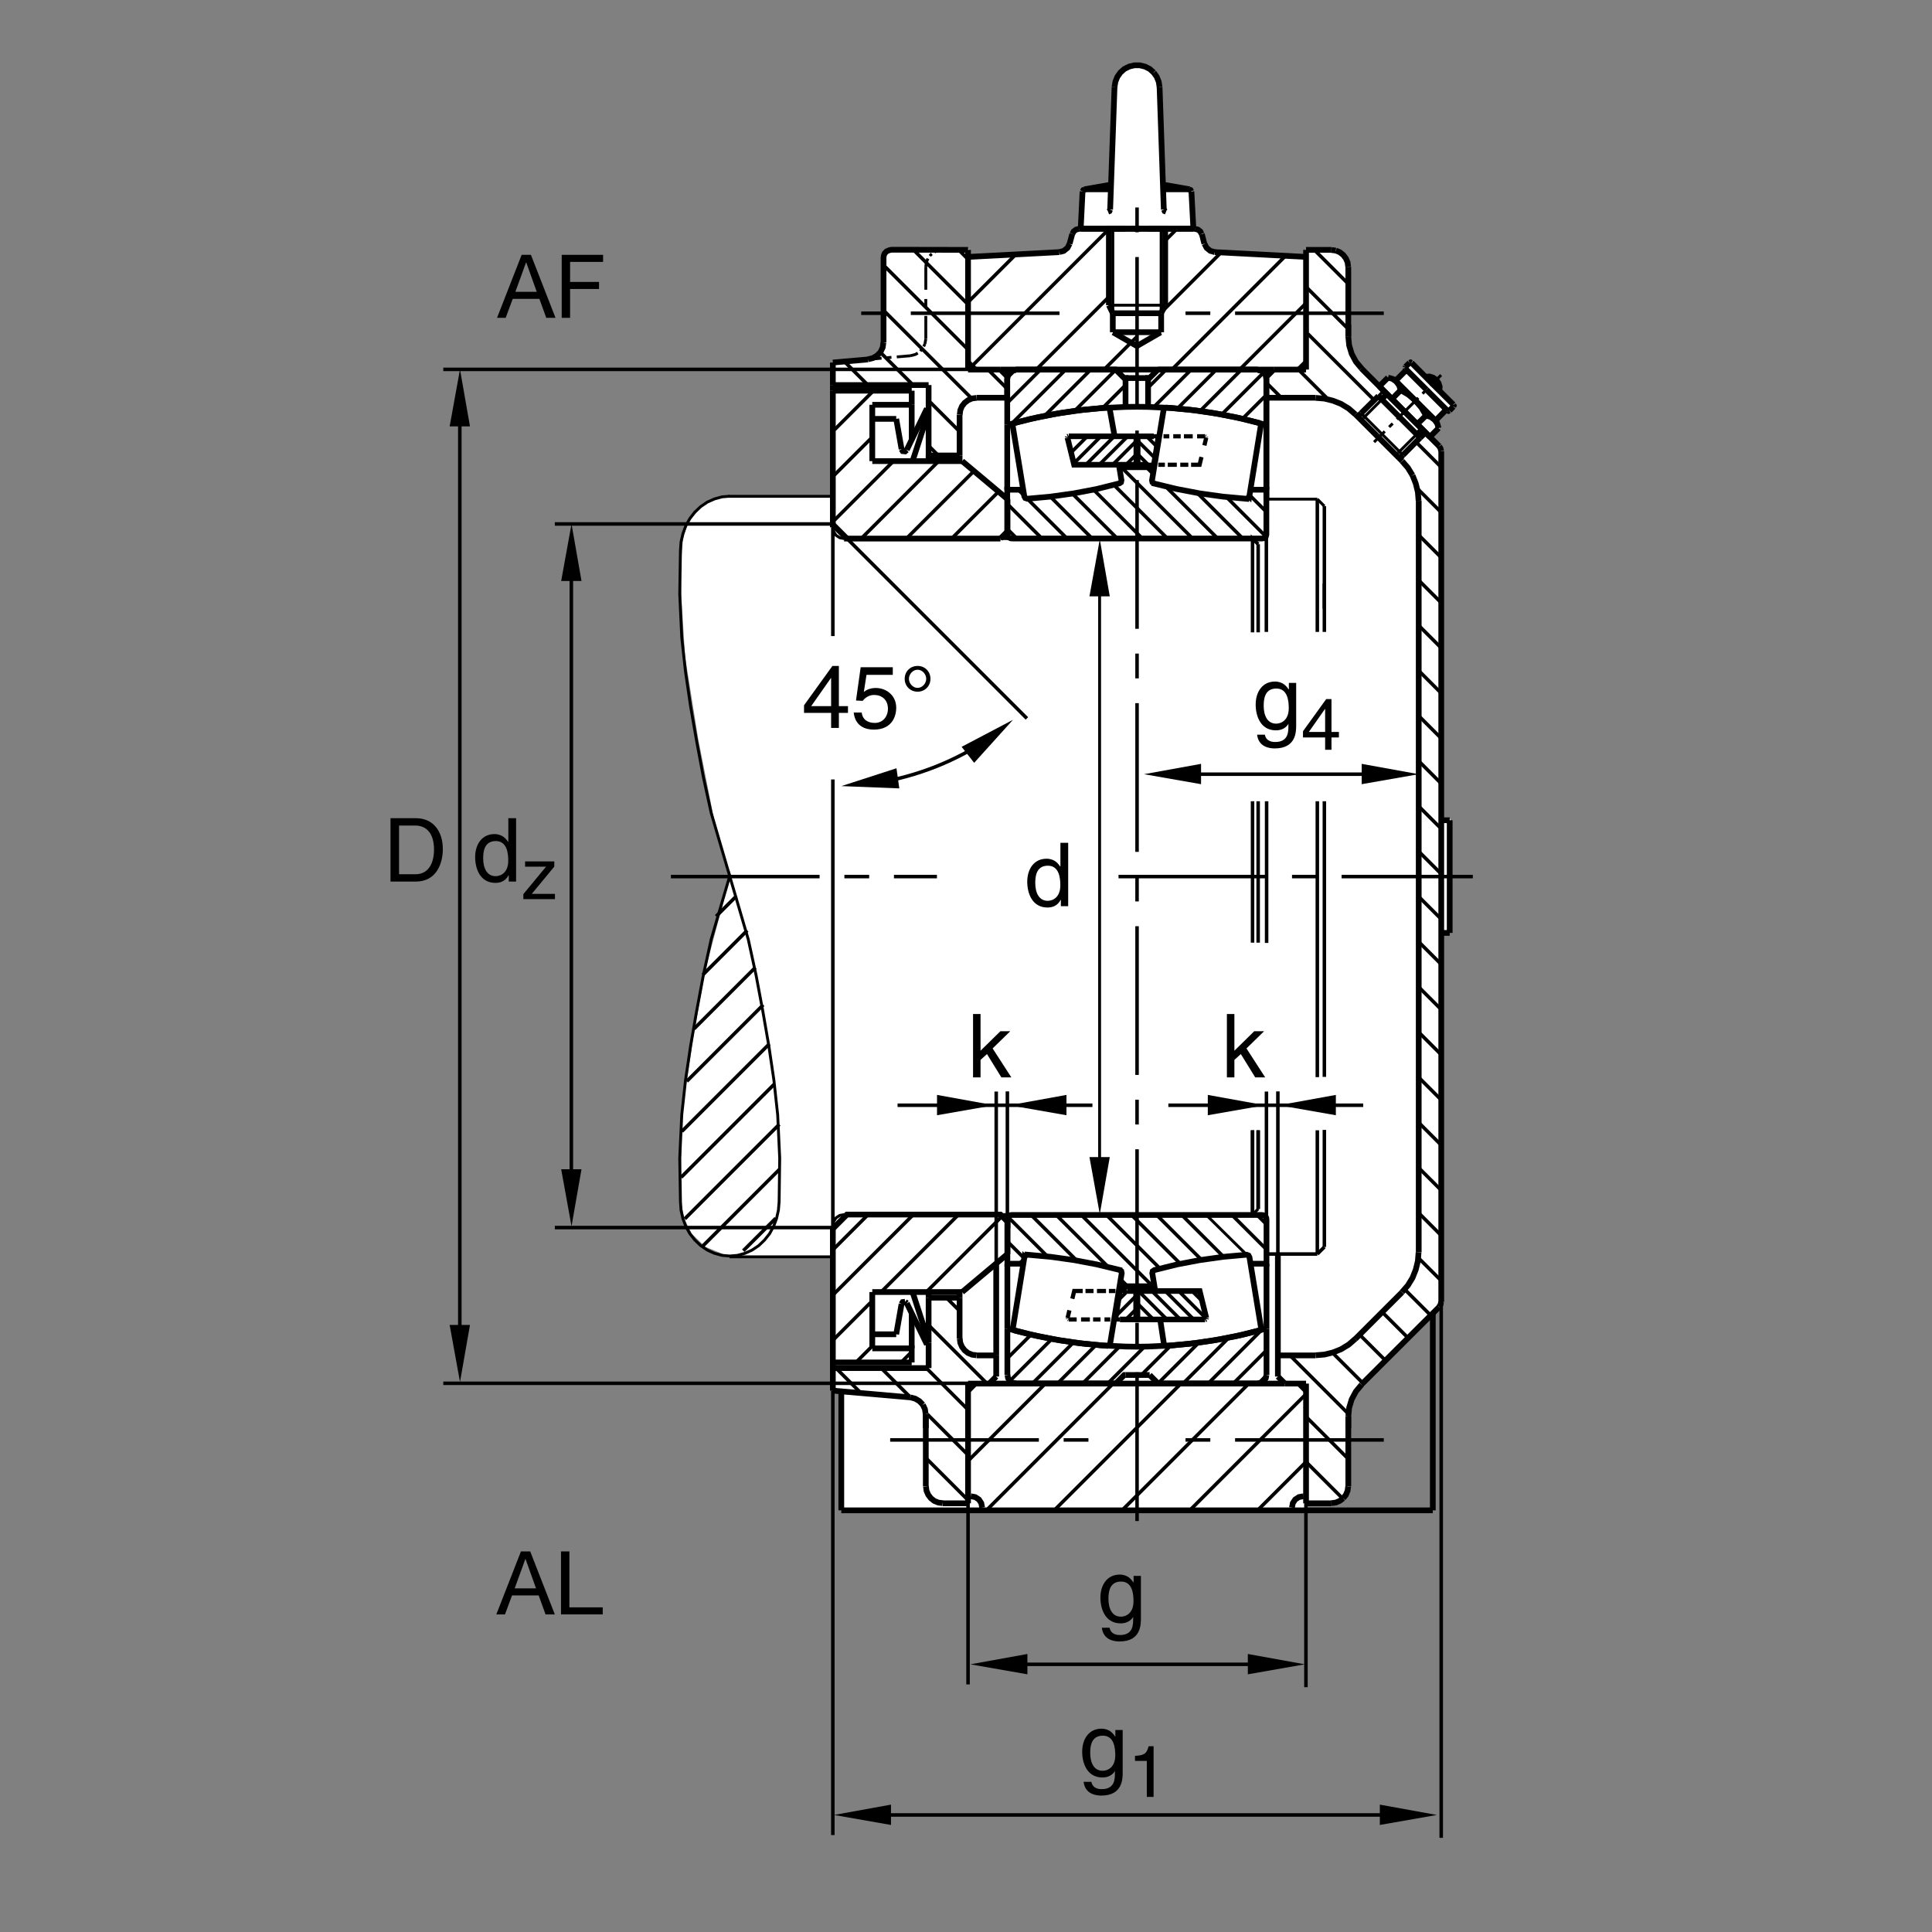 <?xml version="1.0" encoding="utf-8"?>
<!-- Generator: Adobe Illustrator 22.1.0, SVG Export Plug-In . SVG Version: 6.00 Build 0)  -->
<svg version="1.1" id="Ebene_1" xmlns="http://www.w3.org/2000/svg" xmlns:xlink="http://www.w3.org/1999/xlink" x="0px" y="0px"
	 viewBox="0 0 779.529 779.526" style="enable-background:new 0 0 779.529 779.526;" xml:space="preserve">
<rect x="0" y="0" width="779.529" height="779.526" fill="#808080" stroke="none"/>
<style type="text/css">
	.st0{fill:none;}
	.st1{fill:#FFFFFF;}
	.st2{fill:none;stroke:#000000;stroke-width:1.417;stroke-miterlimit:3.864;stroke-dasharray:60,10,10,10;}
	.st3{fill:none;stroke:#000000;stroke-width:1.417;stroke-miterlimit:10;stroke-dasharray:60,10,10,10;}
	.st4{fill:none;stroke:#000000;stroke-width:2.312;stroke-miterlimit:10;}
	.st5{fill:none;stroke:#000000;stroke-width:1.157;stroke-miterlimit:10;}
	.st6{fill:none;stroke:#000000;stroke-width:2.313;stroke-miterlimit:10;}
	.st7{fill:none;stroke:#000000;stroke-width:1.417;stroke-miterlimit:3.864;}
	.st8{fill:none;stroke:#000000;stroke-width:1.417;stroke-miterlimit:10;}
	.st9{fill:none;stroke:#000000;stroke-width:1.157;stroke-miterlimit:3.864;}
	.st10{fill:none;stroke:#000000;stroke-width:2.268;stroke-miterlimit:3.864;}
	.st11{fill:none;stroke:#000000;stroke-width:1.701;stroke-miterlimit:10;}
	.st12{fill:none;stroke:#000000;stroke-width:2.268;stroke-miterlimit:10;}
</style>
<polygon class="st0" points="0,0 779.529,0 779.529,779.526 0,779.526 0,0 "/>
<polygon class="st1" points="336.511,146.172 350.273,144.861 352.793,144.316 355.241,142.507 356.606,140.427 356.904,138.552 
	356.941,103.454 357.202,102.177 358.608,101.191 360.034,100.639 391.093,100.605 391.162,103.467 427.395,101.543 
	429.846,101.045 431.253,99.509 432.312,98.035 433.108,94.245 433.806,93.259 434.836,92.48 436.667,92.007 437.336,76.792 
	437.644,76.452 438.376,76.172 448.811,74.299 450.129,34.69 450.51,32.874 451.32,30.818 452.453,29.089 454.113,27.671 
	456.096,26.694 458.122,26.157 460.3,26.191 462.194,26.562 464.504,27.722 466.115,29.099 467.297,30.874 468.054,32.944 
	468.43,35.107 469.753,74.316 480.212,76.191 480.837,76.409 481.247,77.124 481.316,78.069 482.014,92.087 482.639,92.092 
	483.811,92.414 484.841,93.208 485.393,94.238 486.438,98.006 487.356,99.865 488.811,100.969 490.676,101.469 496.267,101.814 
	527.512,103.489 527.439,100.583 537.556,100.589 539.426,100.891 541.154,101.59 542.536,102.746 543.503,104.045 544.231,105.656 
	544.505,107.705 544.514,136.12 545.007,139.876 545.998,143.135 547.536,145.647 549.987,148.479 557.053,155.666 560.5,152.173 
	562.326,152.636 563.557,153.137 564.255,152.749 567.615,149.424 567.761,149.031 567.453,148.24 567.595,147.842 569.153,146.167 
	569.617,146.031 570.076,146.22 575.764,151.899 577.258,151.66 578.797,152.163 580.1,153.032 580.988,154.309 581.457,155.869 
	581.272,157.422 586.917,163.052 587.063,163.474 586.882,163.992 585.237,165.505 584.9,165.691 584.069,165.359 583.664,165.505 
	580.354,168.882 580.047,169.592 580.412,170.771 580.969,172.597 577.404,176.045 581.13,179.773 581.745,180.769 581.99,181.928 
	581.804,330.796 585.222,330.415 585.125,376.172 582.073,376.167 582.029,525.01 581.643,526.211 580.711,527.558 579.016,529.287 
	550.183,558.076 547.595,561.152 545.891,564.355 544.817,567.812 544.49,571.25 544.475,599.541 544.157,601.406 543.415,603.095 
	542.136,604.619 540.862,605.478 539.47,606.103 537.468,606.386 527.414,606.338 527.419,609.19 339.819,609.472 340.313,561.445 
	336.372,561.055 336.389,506.797 294.184,507.002 284.519,503.037 279.219,497.881 276.094,491.875 274.827,485.01 274.629,474.658 
	275.025,461.22 275.014,449.619 277.544,433.037 280.161,416.045 284.572,391.416 294.531,353.799 287.908,329.607 281.704,298.081 
	276.43,265.068 274.953,241.469 274.655,228.957 275.508,217.788 277.507,210.656 284.007,203.581 288.195,201.338 294.287,200.027 
	336.528,199.949 336.511,146.172 "/>
<line class="st2" x1="270.695" y1="353.684" x2="378.039" y2="353.684"/>
<line class="st3" x1="458.781" y1="613.711" x2="458.781" y2="78.72"/>
<line class="st4" x1="339.451" y1="609.394" x2="578.112" y2="609.394"/>
<line class="st4" x1="435.368" y1="92.292" x2="482.136" y2="92.292"/>
<line class="st4" x1="390.59" y1="149.116" x2="403.659" y2="149.116"/>
<line class="st4" x1="447.927" y1="84.563" x2="449.69" y2="35.097"/>
<line class="st4" x1="469.577" y1="84.563" x2="467.873" y2="35.097"/>
<line class="st4" x1="436.052" y1="92.292" x2="481.511" y2="92.292"/>
<line class="st4" x1="436.052" y1="92.292" x2="436.789" y2="77.234"/>
<line class="st4" x1="481.511" y1="92.292" x2="480.715" y2="77.234"/>
<line class="st4" x1="448.152" y1="76.382" x2="437.697" y2="76.382"/>
<line class="st4" x1="469.348" y1="76.382" x2="479.807" y2="76.382"/>
<line class="st4" x1="448.21" y1="74.507" x2="437.527" y2="76.382"/>
<line class="st4" x1="469.294" y1="74.507" x2="479.978" y2="76.382"/>
<line class="st4" x1="447.414" y1="92.292" x2="447.414" y2="123.147"/>
<line class="st4" x1="470.144" y1="92.292" x2="470.144" y2="123.147"/>
<line class="st5" x1="447.414" y1="123.147" x2="470.144" y2="123.147"/>
<line class="st5" x1="449.007" y1="92.292" x2="449.007" y2="126.386"/>
<line class="st5" x1="468.498" y1="92.292" x2="468.498" y2="126.386"/>
<line class="st4" x1="449.007" y1="126.386" x2="468.498" y2="126.386"/>
<line class="st4" x1="447.414" y1="123.147" x2="449.007" y2="126.386"/>
<line class="st4" x1="470.144" y1="123.147" x2="468.498" y2="126.386"/>
<line class="st4" x1="390.59" y1="149.116" x2="390.59" y2="100.815"/>
<line class="st4" x1="390.59" y1="103.657" x2="427.414" y2="101.726"/>
<line class="st4" x1="431.565" y1="98.371" x2="432.639" y2="94.395"/>
<line class="st4" x1="390.59" y1="146.274" x2="393.432" y2="149.116"/>
<line class="st4" x1="406.391" y1="160.481" x2="406.391" y2="151.958"/>
<line class="st6" x1="403.659" y1="149.116" x2="406.401" y2="151.858"/>
<line class="st5" x1="373.545" y1="136.729" x2="373.545" y2="127.466"/>
<line class="st5" x1="373.545" y1="123.716" x2="373.545" y2="120.647"/>
<line class="st5" x1="373.545" y1="116.897" x2="373.545" y2="107.634"/>
<line class="st4" x1="510.949" y1="201.216" x2="510.949" y2="151.958"/>
<line class="st4" x1="513.899" y1="149.116" x2="511.057" y2="151.958"/>
<line class="st4" x1="526.97" y1="149.116" x2="513.899" y2="149.116"/>
<line class="st4" x1="526.97" y1="146.274" x2="524.128" y2="149.116"/>
<line class="st4" x1="526.97" y1="149.116" x2="526.97" y2="100.815"/>
<line class="st4" x1="544.016" y1="135.82" x2="544.016" y2="107.634"/>
<line class="st4" x1="537.199" y1="100.815" x2="526.97" y2="100.815"/>
<line class="st4" x1="403.659" y1="149.116" x2="513.899" y2="149.116"/>
<line class="st4" x1="526.97" y1="103.657" x2="490.09" y2="101.726"/>
<line class="st4" x1="485.94" y1="98.371" x2="484.919" y2="94.395"/>
<line class="st4" x1="471.281" y1="92.292" x2="463.269" y2="92.292"/>
<line class="st4" x1="460.09" y1="92.292" x2="457.414" y2="92.292"/>
<line class="st4" x1="454.236" y1="92.292" x2="446.277" y2="92.292"/>
<line class="st4" x1="394.001" y1="160.481" x2="406.379" y2="160.481"/>
<line class="st6" x1="336.04" y1="211.623" x2="336.04" y2="157.641"/>
<line class="st2" x1="558.337" y1="126.386" x2="478.327" y2="126.386"/>
<line class="st5" x1="294.016" y1="200.259" x2="336.04" y2="200.259"/>
<line class="st4" x1="374.68" y1="186.052" x2="374.68" y2="155.366"/>
<line class="st5" x1="505.363" y1="217.307" x2="403.659" y2="217.307"/>
<line class="st4" x1="581.521" y1="353.684" x2="581.521" y2="182.019"/>
<line class="st4" x1="572.429" y1="353.684" x2="572.429" y2="202.075"/>
<line class="st4" x1="565.725" y1="185.996" x2="546.858" y2="167.129"/>
<line class="st4" x1="530.832" y1="160.481" x2="511.057" y2="160.481"/>
<line class="st4" x1="581.521" y1="330.954" x2="584.929" y2="330.954"/>
<line class="st4" x1="584.929" y1="353.684" x2="584.929" y2="330.954"/>
<line class="st5" x1="554.417" y1="178.382" x2="558.733" y2="174.06"/>
<line class="st5" x1="560.495" y1="172.3" x2="561.917" y2="170.882"/>
<line class="st5" x1="563.62" y1="169.175" x2="572.258" y2="160.539"/>
<line class="st5" x1="573.962" y1="158.833" x2="575.442" y2="157.356"/>
<line class="st5" x1="577.146" y1="155.652" x2="581.462" y2="151.33"/>
<line class="st4" x1="556.179" y1="159.797" x2="549.187" y2="166.733"/>
<line class="st4" x1="572.995" y1="176.618" x2="566.067" y2="183.608"/>
<line class="st4" x1="556.179" y1="159.797" x2="572.995" y2="176.618"/>
<line class="st5" x1="549.187" y1="166.733" x2="566.067" y2="183.608"/>
<line class="st5" x1="557.542" y1="161.22" x2="550.042" y2="168.72"/>
<line class="st5" x1="571.574" y1="175.257" x2="564.074" y2="182.757"/>
<line class="st4" x1="559.304" y1="158.72" x2="559.245" y2="158.948"/>
<line class="st4" x1="574.079" y1="173.493" x2="573.85" y2="173.552"/>
<line class="st4" x1="557.542" y1="161.22" x2="559.074" y2="159.345"/>
<line class="st4" x1="571.574" y1="175.257" x2="573.449" y2="173.72"/>
<line class="st4" x1="569.534" y1="146.389" x2="577.942" y2="154.856"/>
<line class="st4" x1="567.087" y1="148.777" x2="575.554" y2="157.241"/>
<line class="st4" x1="567.087" y1="149.626" x2="563.737" y2="152.981"/>
<line class="st4" x1="568.737" y1="146.389" x2="567.087" y2="147.981"/>
<line class="st4" x1="583.172" y1="165.652" x2="579.817" y2="169.062"/>
<line class="st4" x1="586.409" y1="164.062" x2="584.817" y2="165.652"/>
<line class="st4" x1="583.967" y1="165.652" x2="575.554" y2="157.241"/>
<line class="st4" x1="586.409" y1="163.266" x2="577.942" y2="154.856"/>
<line class="st4" x1="576.922" y1="176.279" x2="580.442" y2="172.757"/>
<line class="st4" x1="571.804" y1="171.164" x2="575.383" y2="167.641"/>
<line class="st4" x1="561.633" y1="160.993" x2="565.159" y2="157.412"/>
<line class="st4" x1="556.516" y1="155.879" x2="560.042" y2="152.356"/>
<line class="st4" x1="563.449" y1="154.004" x2="578.797" y2="169.289"/>
<line class="st4" x1="576.922" y1="176.279" x2="556.516" y2="155.879"/>
<line class="st6" x1="580.672" y1="180.029" x2="549.304" y2="148.66"/>
<line class="st4" x1="547.878" y1="168.095" x2="549.187" y2="166.733"/>
<line class="st5" x1="550.042" y1="168.72" x2="549.245" y2="169.516"/>
<line class="st5" x1="556.179" y1="159.797" x2="558.279" y2="157.641"/>
<line class="st4" x1="564.699" y1="184.917" x2="566.067" y2="183.608"/>
<line class="st5" x1="564.074" y1="182.757" x2="563.284" y2="183.552"/>
<line class="st4" x1="572.995" y1="176.618" x2="575.159" y2="174.516"/>
<line class="st4" x1="351.951" y1="186.052" x2="388.206" y2="186.052"/>
<line class="st4" x1="351.951" y1="186.052" x2="351.951" y2="163.323"/>
<line class="st4" x1="351.951" y1="169.007" x2="361.611" y2="169.007"/>
<line class="st4" x1="351.951" y1="163.323" x2="367.861" y2="163.323"/>
<line class="st4" x1="368.203" y1="186.052" x2="374.68" y2="166.108"/>
<line class="st4" x1="363.77" y1="181.223" x2="361.611" y2="169.007"/>
<polyline class="st4" points="365.871,181.507 373.545,165.766 374.68,166.108 "/>
<line class="st4" x1="367.861" y1="163.323" x2="367.861" y2="157.641"/>
<line class="st4" x1="374.68" y1="183.779" x2="387.18" y2="183.779"/>
<line class="st4" x1="387.18" y1="167.3" x2="387.18" y2="183.779"/>
<line class="st4" x1="336.04" y1="211.623" x2="341.721" y2="217.307"/>
<line class="st6" x1="403.659" y1="217.307" x2="406.501" y2="214.465"/>
<polyline class="st4" points="340.586,217.307 341.721,217.307 403.659,217.307 "/>
<line class="st4" x1="336.04" y1="211.623" x2="336.04" y2="212.759"/>
<line class="st4" x1="406.501" y1="214.465" x2="406.501" y2="217.307"/>
<line class="st4" x1="336.04" y1="157.641" x2="367.861" y2="157.641"/>
<line class="st4" x1="336.04" y1="155.366" x2="374.68" y2="155.366"/>
<line class="st4" x1="336.04" y1="146.274" x2="336.04" y2="155.366"/>
<line class="st6" x1="336.04" y1="146.274" x2="350.246" y2="145.024"/>
<line class="st5" x1="367.292" y1="143.547" x2="361.839" y2="144.001"/>
<line class="st5" x1="359.68" y1="144.172" x2="357.861" y2="144.343"/>
<line class="st5" x1="355.701" y1="144.514" x2="350.246" y2="145.024"/>
<line class="st4" x1="336.04" y1="155.366" x2="336.04" y2="157.641"/>
<line class="st4" x1="387.18" y1="183.779" x2="387.18" y2="186.052"/>
<line class="st4" x1="367.861" y1="163.323" x2="367.861" y2="177.529"/>
<line class="st4" x1="336.04" y1="561.094" x2="367.292" y2="563.818"/>
<polyline class="st4" points="336.04,561.094 336.04,552.002 336.04,549.727 "/>
<line class="st4" x1="336.04" y1="552.002" x2="374.68" y2="552.002"/>
<line class="st4" x1="336.04" y1="549.727" x2="367.861" y2="549.727"/>
<line class="st4" x1="336.04" y1="495.742" x2="336.04" y2="549.727"/>
<line class="st4" x1="351.951" y1="521.318" x2="351.951" y2="544.043"/>
<line class="st4" x1="351.951" y1="538.359" x2="361.611" y2="538.359"/>
<line class="st4" x1="363.77" y1="526.094" x2="361.611" y2="538.359"/>
<polyline class="st4" points="365.871,525.801 373.545,541.543 374.68,541.201 "/>
<line class="st4" x1="374.68" y1="541.767" x2="374.68" y2="523.594"/>
<line class="st4" x1="368.203" y1="521.318" x2="374.68" y2="541.201"/>
<polyline class="st4" points="351.951,544.043 367.861,544.043 367.861,549.727 "/>
<line class="st4" x1="367.861" y1="544.043" x2="367.861" y2="529.844"/>
<line class="st4" x1="374.68" y1="541.767" x2="374.68" y2="552.002"/>
<line class="st4" x1="373.545" y1="570.586" x2="373.545" y2="599.737"/>
<line class="st4" x1="380.363" y1="606.552" x2="390.59" y2="606.552"/>
<line class="st4" x1="390.59" y1="558.252" x2="390.59" y2="606.552"/>
<line class="st4" x1="390.59" y1="561.094" x2="393.432" y2="558.252"/>
<polyline class="st4" points="390.59,558.252 399.113,558.252 401.955,555.41 "/>
<line class="st4" x1="401.955" y1="546.885" x2="401.955" y2="555.41"/>
<line class="st4" x1="394.001" y1="546.885" x2="401.955" y2="546.885"/>
<line class="st4" x1="387.18" y1="540.068" x2="387.18" y2="523.594"/>
<line class="st4" x1="374.68" y1="523.594" x2="387.18" y2="523.594"/>
<line class="st4" x1="351.951" y1="521.318" x2="388.206" y2="521.318"/>
<line class="st4" x1="387.18" y1="523.594" x2="387.18" y2="521.318"/>
<polyline class="st4" points="336.04,495.742 341.721,490.059 403.659,490.059 406.501,492.9 406.501,490.059 "/>
<line class="st5" x1="336.04" y1="495.742" x2="336.04" y2="494.609"/>
<line class="st5" x1="340.586" y1="490.059" x2="341.721" y2="490.059"/>
<line class="st5" x1="294.34" y1="507.109" x2="336.04" y2="507.109"/>
<line class="st2" x1="359.167" y1="580.987" x2="439.177" y2="580.987"/>
<line class="st5" x1="505.363" y1="490.059" x2="403.659" y2="490.059"/>
<line class="st4" x1="399.113" y1="558.252" x2="518.444" y2="558.252"/>
<line class="st6" x1="339.451" y1="609.394" x2="339.451" y2="561.377"/>
<line class="st7" x1="507.649" y1="255.136" x2="507.649" y2="219.58"/>
<polyline class="st7" points="505.378,255.136 505.378,217.307 507.649,219.58 "/>
<line class="st7" x1="510.949" y1="201.216" x2="510.949" y2="254.968"/>
<line class="st4" x1="401.955" y1="546.885" x2="401.955" y2="509.775"/>
<line class="st4" x1="373.545" y1="576.269" x2="373.545" y2="570.586"/>
<line class="st4" x1="544.016" y1="131.047" x2="544.016" y2="135.82"/>
<line class="st4" x1="396.274" y1="609.394" x2="396.274" y2="608.261"/>
<line class="st4" x1="390.59" y1="603.711" x2="391.728" y2="603.711"/>
<line class="st4" x1="521.286" y1="609.394" x2="521.286" y2="608.261"/>
<line class="st4" x1="526.97" y1="603.711" x2="525.832" y2="603.711"/>
<line class="st4" x1="406.501" y1="201.394" x2="406.501" y2="214.465"/>
<line class="st4" x1="406.501" y1="505.977" x2="406.501" y2="492.9"/>
<line class="st4" x1="406.501" y1="201.394" x2="388.206" y2="186.052"/>
<line class="st6" x1="406.501" y1="505.977" x2="388.206" y2="521.318"/>
<line class="st7" x1="336.04" y1="212.759" x2="336.04" y2="256.646"/>
<line class="st5" x1="511.057" y1="201.394" x2="531.516" y2="201.394"/>
<line class="st7" x1="534.358" y1="254.968" x2="534.358" y2="204.236"/>
<line class="st7" x1="534.358" y1="235.488" x2="534.358" y2="245.603"/>
<line class="st5" x1="531.516" y1="201.394" x2="534.358" y2="204.236"/>
<line class="st7" x1="531.516" y1="254.968" x2="531.516" y2="201.394"/>
<line class="st4" x1="374.68" y1="183.779" x2="374.68" y2="186.052"/>
<line class="st4" x1="374.68" y1="523.594" x2="374.68" y2="521.318"/>
<line class="st4" x1="544.016" y1="571.552" x2="544.016" y2="599.737"/>
<line class="st4" x1="537.199" y1="606.552" x2="526.97" y2="606.552"/>
<line class="st4" x1="544.016" y1="576.269" x2="544.016" y2="571.552"/>
<line class="st2" x1="558.337" y1="580.987" x2="478.327" y2="580.987"/>
<line class="st4" x1="515.603" y1="506.084" x2="515.603" y2="555.41"/>
<line class="st4" x1="518.444" y1="558.252" x2="515.603" y2="555.41"/>
<line class="st4" x1="526.97" y1="558.252" x2="518.444" y2="558.252"/>
<line class="st4" x1="526.97" y1="561.094" x2="524.128" y2="558.252"/>
<line class="st4" x1="565.725" y1="521.377" x2="546.858" y2="540.244"/>
<line class="st4" x1="530.832" y1="546.885" x2="515.603" y2="546.885"/>
<line class="st6" x1="580.672" y1="527.344" x2="549.304" y2="558.652"/>
<line class="st5" x1="505.378" y1="490.059" x2="507.649" y2="487.793"/>
<line class="st8" x1="511.057" y1="505.977" x2="531.516" y2="505.977"/>
<line class="st8" x1="531.516" y1="505.977" x2="534.358" y2="503.135"/>
<line class="st4" x1="526.97" y1="558.252" x2="526.97" y2="606.552"/>
<line class="st4" x1="581.521" y1="376.413" x2="584.929" y2="376.413"/>
<line class="st4" x1="584.929" y1="353.684" x2="584.929" y2="376.413"/>
<line class="st4" x1="581.521" y1="353.684" x2="581.521" y2="525.293"/>
<line class="st6" x1="572.429" y1="353.684" x2="572.429" y2="505.293"/>
<line class="st7" x1="534.358" y1="323.293" x2="534.358" y2="434.502"/>
<line class="st7" x1="531.516" y1="323.293" x2="531.516" y2="434.609"/>
<line class="st4" x1="578.112" y1="609.394" x2="578.112" y2="529.892"/>
<polyline class="st4" points="437.697,76.438 437.132,76.665 436.848,77.234 "/>
<polyline class="st4" points="480.656,77.234 480.373,76.665 479.807,76.438 "/>
<polyline class="st4" points="467.873,35.156 467.531,32.995 466.736,31.006 465.486,29.245 "/>
<polyline class="st4" points="465.486,29.245 463.894,27.824 461.965,26.858 459.861,26.345 457.702,26.345 455.598,26.858 
	453.664,27.824 452.072,29.245 450.827,31.006 450.031,32.995 449.69,35.156 "/>
<polyline class="st4" points="447.072,85.415 447.644,85.19 447.927,84.563 "/>
<polyline class="st4" points="469.636,84.563 469.919,85.19 470.486,85.415 "/>
<polyline class="st4" points="435.368,92.348 434.177,92.632 433.21,93.371 432.697,94.395 "/>
<polyline class="st4" points="427.414,101.726 429.231,101.214 430.71,100.02 431.565,98.371 "/>
<polyline class="st5" points="380.363,100.815 378.601,101.042 377.068,101.667 "/>
<polyline class="st5" points="375.986,102.464 375.532,102.805 375.193,103.259 "/>
<polyline class="st5" points="374.397,104.339 373.772,105.874 373.545,107.634 "/>
<polyline class="st4" points="543.962,107.634 543.733,105.874 543.049,104.28 541.97,102.861 540.608,101.782 538.962,101.101 "/>
<line class="st4" x1="538.962" y1="101.101" x2="537.199" y2="100.874"/>
<polyline class="st4" points="485.998,98.371 486.853,100.02 488.327,101.214 490.149,101.726 "/>
<polyline class="st4" points="484.807,94.395 484.294,93.371 483.327,92.632 482.136,92.348 "/>
<polyline class="st4" points="572.37,202.075 572.087,198.552 571.237,195.088 569.929,191.789 "/>
<polyline class="st4" points="569.929,191.789 568.054,188.723 565.725,186.052 "/>
<polyline class="st4" points="546.858,167.187 544.187,164.856 541.12,162.981 537.824,161.675 534.358,160.823 530.832,160.539 "/>
<polyline class="st4" points="580.725,157.641 580.896,156.047 580.442,154.573 579.534,153.264 578.225,152.356 576.75,151.902 
	575.159,152.07 "/>
<polyline class="st4" points="567.087,149.626 567.258,149.231 567.087,148.833 "/>
<polyline class="st4" points="569.534,146.389 569.133,146.218 568.737,146.389 "/>
<polyline class="st4" points="562.37,153.149 563.054,153.32 563.737,152.981 "/>
<polyline class="st4" points="579.817,169.062 579.475,169.743 579.646,170.425 "/>
<polyline class="st4" points="584.021,165.652 584.422,165.823 584.817,165.652 "/>
<polyline class="st4" points="583.967,165.71 583.567,165.539 583.172,165.71 "/>
<polyline class="st4" points="586.409,164.062 586.579,163.664 586.409,163.266 "/>
<polyline class="st4" points="580.442,172.757 579.929,170.937 578.797,169.345 577.204,168.208 575.383,167.698 "/>
<polyline class="st4" points="575.383,167.641 573.508,164.458 571.12,161.675 568.337,159.289 "/>
<line class="st4" x1="568.337" y1="159.289" x2="565.159" y2="157.412"/>
<polyline class="st4" points="565.1,157.412 564.587,155.593 563.449,154.004 561.858,152.866 560.042,152.356 "/>
<line class="st4" x1="567.146" y1="147.981" x2="566.975" y2="148.379"/>
<line class="st4" x1="566.975" y1="148.379" x2="567.146" y2="148.777"/>
<polyline class="st4" points="581.462,182.019 581.237,180.937 580.672,180.029 "/>
<polyline class="st4" points="544.016,135.82 544.358,139.343 545.383,142.751 547.087,145.935 549.358,148.66 "/>
<polyline class="st4" points="394.001,160.539 392.238,160.764 390.647,161.448 389.228,162.527 388.147,163.891 387.465,165.539 
	387.238,167.3 "/>
<polyline class="st4" points="363.714,181.223 364.226,182.019 365.19,182.132 365.871,181.562 "/>
<polyline class="st5" points="367.292,143.547 369.282,143.035 370.305,142.468 "/>
<line class="st5" x1="371.328" y1="141.672" x2="372.009" y2="140.876"/>
<line class="st5" x1="372.693" y1="139.797" x2="373.203" y2="138.718"/>
<line class="st5" x1="373.203" y1="138.718" x2="373.545" y2="136.729"/>
<polyline class="st4" points="350.246,144.968 352.234,144.458 353.94,143.435 355.302,142.014 356.154,140.195 356.44,138.205 "/>
<line class="st4" x1="365.871" y1="525.801" x2="365.19" y2="525.234"/>
<polyline class="st4" points="365.19,525.234 364.226,525.352 363.714,526.142 "/>
<polyline class="st4" points="373.601,599.737 373.828,601.494 374.509,603.086 375.589,604.511 376.953,605.586 378.601,606.269 
	380.363,606.494 "/>
<polyline class="st4" points="387.238,540.068 387.465,541.826 388.147,543.418 389.228,544.844 390.59,545.918 392.238,546.602 
	394.001,546.826 "/>
<polyline class="st4" points="373.486,570.586 373.203,568.594 372.351,566.777 "/>
<polyline class="st4" points="372.351,566.777 370.986,565.352 369.282,564.336 367.292,563.818 "/>
<polyline class="st4" points="396.274,608.261 395.932,606.494 394.965,605.019 393.488,604.052 391.728,603.711 "/>
<polyline class="st4" points="525.832,603.711 524.069,604.052 522.595,605.019 521.628,606.494 521.286,608.261 "/>
<line class="st5" x1="336.04" y1="212.759" x2="336.379" y2="214.521"/>
<polyline class="st5" points="336.379,214.521 337.346,215.998 338.826,216.965 340.586,217.307 "/>
<polyline class="st5" points="340.586,490.059 338.826,490.4 337.346,491.367 336.379,492.842 336.04,494.609 "/>
<polyline class="st4" points="537.199,606.494 538.962,606.269 540.549,605.586 541.97,604.511 "/>
<polyline class="st4" points="541.97,604.511 543.049,603.144 543.733,601.494 543.962,599.737 "/>
<polyline class="st4" points="565.725,521.318 568.054,518.642 569.929,515.576 571.237,512.285 572.087,508.818 572.37,505.293 "/>
<polyline class="st4" points="530.832,546.826 534.358,546.543 537.824,545.693 541.12,544.385 544.187,542.51 546.858,540.185 "/>
<polyline class="st4" points="580.672,527.285 581.237,526.377 581.462,525.293 "/>
<polyline class="st4" points="549.358,558.701 547.087,561.435 545.383,564.619 544.358,568.027 544.016,571.552 "/>
<polygon class="st5" points="314.362,484.912 314.597,467.285 313.779,449.795 312.258,435.83 310.212,422.002 307.815,408.174 
	305.068,393.506 301.911,379.035 294.428,353.499 286.945,379.035 283.789,393.506 281.042,408.174 278.645,422.002 276.599,435.83 
	275.078,449.795 274.26,467.285 274.553,484.912 274.788,488.32 275.547,491.67 276.716,494.814 278.352,497.773 280.398,500.352 
	282.736,502.597 285.424,504.404 288.291,505.693 291.331,506.523 294.428,506.787 297.527,506.523 300.566,505.693 303.43,504.404 
	306.12,502.597 308.46,500.352 310.505,497.773 312.143,494.814 313.313,491.67 314.072,488.32 314.362,484.912 "/>
<polyline class="st5" points="294.428,200.215 291.331,200.471 288.291,201.309 285.368,202.595 282.736,204.397 280.34,206.645 
	278.352,209.221 276.716,212.177 275.547,215.332 274.788,218.677 274.553,222.082 274.26,239.709 275.078,257.204 276.599,271.098 
	278.645,284.995 281.042,298.823 283.789,313.489 286.945,327.961 294.428,353.499 "/>
<line class="st2" x1="427.487" y1="126.386" x2="347.48" y2="126.386"/>
<polyline class="st4" points="450.212,558.193 453.62,554.785 454.187,554.785 "/>
<polyline class="st4" points="463.85,554.785 467.258,558.193 507.605,558.193 "/>
<line class="st4" x1="511.013" y1="554.785" x2="511.013" y2="536.094"/>
<line class="st4" x1="454.187" y1="554.785" x2="463.865" y2="554.785"/>
<line class="st4" x1="511.013" y1="509.892" x2="511.013" y2="536.094"/>
<line class="st4" x1="406.457" y1="536.094" x2="406.457" y2="554.785"/>
<line class="st4" x1="409.863" y1="558.193" x2="450.212" y2="558.193"/>
<polyline class="st4" points="507.605,558.135 508.908,557.91 509.992,557.177 510.73,556.094 510.954,554.785 "/>
<polyline class="st4" points="406.511,554.785 406.74,556.094 407.478,557.177 408.559,557.91 409.863,558.135 "/>
<line class="st4" x1="451.745" y1="518.984" x2="465.779" y2="518.984"/>
<line class="st4" x1="406.457" y1="509.892" x2="406.457" y2="536.094"/>
<polyline class="st4" points="504.592,509.892 511.013,509.892 511.013,492.256 510.915,491.396 510.559,490.732 509.632,490.283 
	508.85,490.215 408.266,490.215 408.24,490.215 407.365,490.352 406.682,490.977 406.457,491.826 406.457,509.892 412.934,509.892 
	"/>
<polygon class="st4" points="446.745,543.027 447.542,542.793 447.937,542.06 452.6,513.701 452.424,512.91 451.745,512.451 
	451.745,512.392 442.595,510.176 433.332,508.418 423.957,507.109 414.58,506.26 414.58,506.318 413.786,506.543 413.388,507.285 
	413.332,507.227 408.728,535.635 408.899,536.435 409.524,536.885 418.674,539.102 427.937,540.859 437.312,542.168 
	446.745,543.027 "/>
<polyline class="st4" points="406.457,536.035 415.832,538.477 425.319,540.41 434.865,541.885 444.529,542.852 454.187,543.31 
	458.733,543.369 463.279,543.31 472.942,542.852 482.6,541.885 492.146,540.41 501.638,538.477 511.013,536.035 "/>
<polyline class="st4" points="467.204,149.128 463.796,152.539 463.23,152.539 463.23,163.96 "/>
<polyline class="st4" points="454.138,163.96 454.138,152.539 453.567,152.539 450.158,149.128 409.814,149.128 "/>
<line class="st4" x1="406.404" y1="152.705" x2="406.404" y2="171.401"/>
<line class="st4" x1="463.23" y1="152.539" x2="454.138" y2="152.539"/>
<line class="st4" x1="406.404" y1="197.597" x2="406.404" y2="171.401"/>
<line class="st4" x1="510.959" y1="171.401" x2="510.959" y2="152.705"/>
<line class="st4" x1="507.551" y1="149.128" x2="467.204" y2="149.128"/>
<polyline class="st4" points="409.814,149.353 408.508,149.58 407.426,150.32 406.689,151.399 406.462,152.705 "/>
<polyline class="st4" points="510.905,152.705 510.676,151.399 509.939,150.32 508.86,149.58 507.551,149.353 "/>
<line class="st4" x1="465.671" y1="188.503" x2="451.638" y2="188.503"/>
<line class="st4" x1="510.959" y1="197.597" x2="510.959" y2="171.401"/>
<polyline class="st4" points="412.827,197.597 406.404,197.597 406.404,215.242 406.501,216.096 406.861,216.76 407.785,217.204 
	408.567,217.28 509.153,217.28 509.177,217.28 510.051,217.146 510.735,216.518 510.959,215.666 510.959,197.597 504.485,197.597 
	"/>
<polygon class="st4" points="470.676,164.468 469.88,164.695 469.48,165.434 464.822,193.791 464.992,194.585 465.671,195.041 
	465.671,195.095 474.822,197.314 484.084,199.074 493.459,200.381 502.834,201.235 502.834,201.177 503.63,200.949 504.03,200.212 
	504.084,200.268 508.689,171.855 508.518,171.059 507.893,170.605 498.742,168.391 489.485,166.626 480.105,165.322 
	470.676,164.468 "/>
<polyline class="st4" points="510.959,171.457 501.584,169.016 492.097,167.082 482.551,165.605 472.888,164.638 463.23,164.184 
	458.684,164.128 454.138,164.184 444.475,164.638 434.817,165.605 425.271,167.082 415.781,169.016 406.404,171.457 "/>
<line class="st2" x1="451.306" y1="353.684" x2="594.26" y2="353.684"/>
<line class="st7" x1="507.649" y1="323.293" x2="507.649" y2="380.344"/>
<line class="st7" x1="505.378" y1="323.293" x2="505.378" y2="380.344"/>
<line class="st7" x1="511.057" y1="380.456" x2="511.057" y2="323.293"/>
<line class="st7" x1="507.649" y1="456.054" x2="507.649" y2="487.793"/>
<line class="st7" x1="505.378" y1="456.054" x2="505.378" y2="490.059"/>
<line class="st7" x1="507.649" y1="456.054" x2="507.649" y2="487.793"/>
<line class="st7" x1="505.378" y1="456.054" x2="505.378" y2="490.059"/>
<line class="st7" x1="534.358" y1="455.898" x2="534.358" y2="503.135"/>
<line class="st7" x1="531.516" y1="456.054" x2="531.516" y2="505.977"/>
<polyline class="st4" points="356.496,138.205 356.496,103.833 356.624,103.052 356.951,102.236 357.741,101.404 358.801,100.957 
	359.724,100.759 390.59,100.815 "/>
<line class="st9" x1="413.342" y1="507.715" x2="411.098" y2="509.843"/>
<line class="st7" x1="336.04" y1="314.497" x2="336.04" y2="494.609"/>
<line class="st6" x1="448.996" y1="126.433" x2="448.996" y2="134.046"/>
<line class="st6" x1="448.996" y1="134.046" x2="468.513" y2="134.046"/>
<line class="st6" x1="468.513" y1="126.433" x2="468.513" y2="134.046"/>
<line class="st6" x1="449.128" y1="134.102" x2="458.714" y2="139.632"/>
<line class="st6" x1="468.274" y1="134.102" x2="458.694" y2="139.632"/>
<polyline class="st4" points="449.724,176.013 447.829,165.434 447.434,164.695 446.638,164.468 437.258,165.322 427.883,166.626 
	418.62,168.391 409.475,170.605 408.792,171.059 408.62,171.855 413.281,200.212 413.679,200.949 414.475,201.235 423.85,200.381 
	433.225,199.074 442.487,197.314 451.638,195.041 452.317,194.585 452.487,193.791 451.467,187.571 "/>
<polyline class="st4" points="468.108,532.354 469.587,542.06 469.987,542.793 470.778,543.027 480.158,542.168 489.533,540.859 
	498.796,539.102 507.942,536.885 508.625,536.435 508.796,535.635 504.138,507.285 503.737,506.543 502.942,506.26 493.567,507.109 
	484.192,508.418 474.929,510.176 465.779,512.451 465.1,512.91 464.929,513.701 466.106,520.879 "/>
<line class="st7" x1="501.218" y1="217.053" x2="482.678" y2="198.513"/>
<line class="st7" x1="491.091" y1="217.053" x2="469.836" y2="195.798"/>
<line class="st7" x1="480.959" y1="217.053" x2="452.19" y2="188.283"/>
<line class="st7" x1="470.827" y1="217.053" x2="449.275" y2="195.498"/>
<line class="st7" x1="460.695" y1="217.053" x2="441.042" y2="197.397"/>
<line class="st7" x1="450.569" y1="217.053" x2="432.585" y2="199.072"/>
<line class="st7" x1="440.437" y1="217.053" x2="423.714" y2="200.327"/>
<line class="st7" x1="430.305" y1="217.053" x2="410.539" y2="197.285"/>
<line class="st7" x1="420.178" y1="217.053" x2="406.44" y2="203.315"/>
<line class="st7" x1="410.046" y1="217.053" x2="406.472" y2="213.479"/>
<line class="st7" x1="510.569" y1="216.272" x2="494.797" y2="200.5"/>
<line class="st7" x1="511.159" y1="206.731" x2="504.504" y2="200.076"/>
<line class="st7" x1="465.257" y1="191.22" x2="462.468" y2="188.427"/>
<line class="st7" x1="408.418" y1="170.703" x2="430.085" y2="149.038"/>
<line class="st7" x1="421.594" y1="167.656" x2="440.212" y2="149.038"/>
<line class="st7" x1="433.767" y1="165.613" x2="450.344" y2="149.038"/>
<line class="st7" x1="445.158" y1="164.35" x2="454.333" y2="155.18"/>
<line class="st7" x1="463.479" y1="156.164" x2="470.608" y2="149.038"/>
<line class="st7" x1="465.71" y1="164.062" x2="480.735" y2="149.038"/>
<line class="st7" x1="475.315" y1="164.587" x2="490.866" y2="149.038"/>
<line class="st7" x1="484.475" y1="165.561" x2="500.998" y2="149.038"/>
<line class="st7" x1="493.186" y1="166.98" x2="510.124" y2="150.041"/>
<line class="st7" x1="501.56" y1="168.733" x2="511.096" y2="159.199"/>
<line class="st7" x1="406.631" y1="162.361" x2="419.953" y2="149.038"/>
<line class="st7" x1="406.631" y1="152.229" x2="409.822" y2="149.038"/>
<line class="st7" x1="416.154" y1="490.332" x2="434.694" y2="508.867"/>
<line class="st7" x1="426.281" y1="490.332" x2="447.536" y2="511.582"/>
<line class="st7" x1="436.413" y1="490.332" x2="465.183" y2="519.102"/>
<line class="st7" x1="446.546" y1="490.332" x2="468.098" y2="511.885"/>
<line class="st7" x1="456.672" y1="490.332" x2="476.33" y2="509.99"/>
<line class="st7" x1="466.804" y1="490.332" x2="484.787" y2="508.31"/>
<line class="st7" x1="476.936" y1="490.332" x2="493.659" y2="507.06"/>
<line class="st7" x1="497.194" y1="490.332" x2="510.935" y2="504.072"/>
<line class="st7" x1="507.326" y1="490.332" x2="510.901" y2="493.906"/>
<line class="st7" x1="406.804" y1="491.113" x2="422.966" y2="507.275"/>
<line class="st7" x1="406.706" y1="501.142" x2="413.425" y2="507.871"/>
<line class="st7" x1="452.116" y1="516.162" x2="454.904" y2="518.955"/>
<line class="st7" x1="509.231" y1="536.455" x2="487.566" y2="558.125"/>
<line class="st7" x1="496.052" y1="539.502" x2="477.434" y2="558.125"/>
<line class="st7" x1="483.879" y1="541.552" x2="467.307" y2="558.125"/>
<line class="st7" x1="472.487" y1="542.812" x2="460.129" y2="555.176"/>
<line class="st7" x1="461.775" y1="543.388" x2="447.043" y2="558.125"/>
<line class="st7" x1="451.936" y1="543.095" x2="436.911" y2="558.125"/>
<line class="st7" x1="442.331" y1="542.578" x2="426.784" y2="558.125"/>
<line class="st7" x1="433.176" y1="541.602" x2="416.653" y2="558.125"/>
<line class="st7" x1="424.465" y1="540.185" x2="407.527" y2="557.119"/>
<line class="st7" x1="416.089" y1="538.427" x2="406.555" y2="547.959"/>
<line class="st7" x1="511.018" y1="544.805" x2="497.697" y2="558.125"/>
<line class="st7" x1="511.018" y1="554.931" x2="507.824" y2="558.125"/>
<line class="st7" x1="368.435" y1="100.678" x2="390.549" y2="122.79"/>
<line class="st7" x1="356.484" y1="106.963" x2="390.661" y2="141.137"/>
<line class="st7" x1="356.982" y1="125.696" x2="392.111" y2="160.825"/>
<line class="st7" x1="375.378" y1="162.329" x2="386.77" y2="173.718"/>
<line class="st7" x1="374.79" y1="179.973" x2="378.53" y2="183.716"/>
<line class="st7" x1="386.67" y1="100.678" x2="391.218" y2="105.227"/>
<line class="st7" x1="355.276" y1="142.224" x2="367.766" y2="154.714"/>
<line class="st7" x1="340.068" y1="145.251" x2="349.673" y2="154.856"/>
<line class="st7" x1="398.447" y1="148.923" x2="406.264" y2="156.743"/>
<line class="st7" x1="365.754" y1="217.275" x2="392.893" y2="190.136"/>
<line class="st7" x1="383.989" y1="217.275" x2="402.81" y2="198.457"/>
<line class="st7" x1="347.52" y1="217.275" x2="378.711" y2="186.087"/>
<line class="st7" x1="336.716" y1="209.843" x2="360.779" y2="185.781"/>
<line class="st7" x1="336.159" y1="192.165" x2="352.036" y2="176.286"/>
<line class="st7" x1="336.716" y1="173.371" x2="352.675" y2="157.414"/>
<line class="st7" x1="336.047" y1="504.297" x2="350.119" y2="490.224"/>
<line class="st7" x1="336.189" y1="522.392" x2="368.801" y2="489.785"/>
<line class="st7" x1="355.988" y1="520.83" x2="386.367" y2="490.449"/>
<line class="st7" x1="374.223" y1="520.83" x2="404.378" y2="490.674"/>
<line class="st7" x1="363.645" y1="549.648" x2="367.441" y2="545.849"/>
<line class="st7" x1="336.108" y1="540.713" x2="351.521" y2="525.302"/>
<line class="st7" x1="345.857" y1="549.199" x2="351.887" y2="543.164"/>
<line class="st7" x1="374.69" y1="534.677" x2="397.92" y2="557.91"/>
<line class="st7" x1="373.43" y1="551.66" x2="390.996" y2="569.219"/>
<line class="st7" x1="374.182" y1="570.644" x2="390.549" y2="587.011"/>
<line class="st7" x1="374.038" y1="588.73" x2="390.549" y2="605.244"/>
<line class="st7" x1="381.755" y1="523.516" x2="387.116" y2="528.867"/>
<line class="st7" x1="355.417" y1="551.875" x2="367.094" y2="563.555"/>
<line class="st7" x1="337.404" y1="552.099" x2="346.992" y2="561.69"/>
<line class="st7" x1="447.331" y1="119.887" x2="418.293" y2="148.923"/>
<line class="st7" x1="458.826" y1="135.744" x2="445.647" y2="148.923"/>
<line class="st7" x1="518.786" y1="103.135" x2="473" y2="148.923"/>
<line class="st7" x1="527.38" y1="121.899" x2="500.354" y2="148.923"/>
<line class="st7" x1="475.027" y1="92.19" x2="470.456" y2="96.76"/>
<line class="st7" x1="492.776" y1="101.794" x2="468.874" y2="125.696"/>
<line class="st7" x1="449.48" y1="557.91" x2="398.555" y2="608.838"/>
<line class="st7" x1="476.833" y1="557.91" x2="425.905" y2="608.838"/>
<line class="st7" x1="504.187" y1="557.91" x2="453.259" y2="608.838"/>
<line class="st7" x1="527.073" y1="562.373" x2="480.612" y2="608.838"/>
<line class="st7" x1="527.175" y1="589.629" x2="507.966" y2="608.838"/>
<line class="st7" x1="422.132" y1="557.91" x2="390.96" y2="589.082"/>
<line class="st7" x1="530.373" y1="100.901" x2="544.226" y2="114.751"/>
<line class="st7" x1="527.024" y1="115.786" x2="544.226" y2="132.986"/>
<line class="st7" x1="527.693" y1="134.69" x2="554.216" y2="161.211"/>
<line class="st7" x1="523.899" y1="149.128" x2="535.29" y2="160.522"/>
<line class="st7" x1="511.164" y1="154.634" x2="516.75" y2="160.217"/>
<line class="st7" x1="571.253" y1="178.249" x2="581.638" y2="188.635"/>
<line class="st7" x1="571.828" y1="197.061" x2="581.526" y2="206.758"/>
<line class="st7" x1="572.483" y1="215.947" x2="581.74" y2="225.205"/>
<line class="st7" x1="572.483" y1="234.182" x2="581.74" y2="243.44"/>
<line class="st7" x1="572.483" y1="252.417" x2="581.74" y2="261.675"/>
<line class="st7" x1="572.483" y1="270.654" x2="581.74" y2="279.912"/>
<line class="st7" x1="572.483" y1="288.889" x2="581.74" y2="298.147"/>
<line class="st7" x1="572.483" y1="307.124" x2="581.74" y2="316.382"/>
<line class="st7" x1="572.483" y1="325.359" x2="581.74" y2="334.616"/>
<line class="st7" x1="572.483" y1="343.594" x2="581.74" y2="352.852"/>
<line class="st7" x1="572.483" y1="361.828" x2="581.74" y2="371.086"/>
<line class="st7" x1="572.483" y1="380.063" x2="581.74" y2="389.322"/>
<line class="st7" x1="572.483" y1="398.301" x2="581.74" y2="407.559"/>
<line class="st7" x1="572.483" y1="416.533" x2="581.74" y2="425.791"/>
<line class="st7" x1="572.483" y1="434.766" x2="581.74" y2="444.023"/>
<line class="st7" x1="572.483" y1="453.008" x2="581.74" y2="462.266"/>
<line class="st7" x1="572.483" y1="471.24" x2="581.74" y2="480.498"/>
<line class="st7" x1="572.483" y1="489.472" x2="581.74" y2="498.73"/>
<line class="st7" x1="572.483" y1="507.715" x2="581.74" y2="516.972"/>
<line class="st7" x1="566.672" y1="520.136" x2="577.229" y2="530.693"/>
<line class="st7" x1="557.512" y1="529.219" x2="568.117" y2="539.815"/>
<line class="st7" x1="548.65" y1="538.584" x2="559.04" y2="548.974"/>
<line class="st7" x1="537.683" y1="545.859" x2="549.851" y2="558.017"/>
<line class="st7" x1="520.456" y1="546.865" x2="543.786" y2="570.195"/>
<line class="st7" x1="527.117" y1="571.758" x2="543.786" y2="588.427"/>
<line class="st7" x1="527.194" y1="590.078" x2="541.765" y2="604.648"/>
<line class="st7" x1="283.591" y1="502.724" x2="314.417" y2="471.895"/>
<line class="st7" x1="276.301" y1="491.777" x2="314.417" y2="453.662"/>
<line class="st7" x1="274.819" y1="475.029" x2="312.404" y2="437.441"/>
<line class="st7" x1="275.122" y1="456.484" x2="310.395" y2="421.211"/>
<line class="st7" x1="277.114" y1="436.26" x2="307.939" y2="405.439"/>
<line class="st7" x1="280.017" y1="415.117" x2="304.768" y2="390.371"/>
<line class="st7" x1="283.591" y1="393.31" x2="301.499" y2="375.405"/>
<line class="st7" x1="288.952" y1="369.717" x2="297.111" y2="361.557"/>
<line class="st7" x1="299.897" y1="504.648" x2="312.995" y2="491.552"/>
<line class="st9" x1="486.843" y1="490.332" x2="503.005" y2="506.279"/>
<line class="st7" x1="447.448" y1="92.414" x2="392.503" y2="147.361"/>
<line class="st7" x1="409.824" y1="102.688" x2="390.94" y2="121.572"/>
<g>
	<path d="M430.992,365.632h-2.955v-2.563h-0.07c-1.354,2.527-3.489,3.097-5.305,3.097c-6.337,0-8.188-5.945-8.188-10.395
		c0-5.233,2.813-9.292,7.761-9.292c3.382,0,4.806,2.101,5.553,3.168l0.071-0.249v-9.327h3.133V365.632z M422.733,363.461
		c1.993,0,5.091-1.317,5.091-6.266c0-3.026-0.499-7.903-5.02-7.903c-4.842,0-5.091,4.592-5.091,6.978
		C417.713,360.364,419.315,363.461,422.733,363.461z"/>
</g>
<line class="st5" x1="443.674" y1="233.525" x2="443.674" y2="478.34"/>
<polygon points="447.776,240.61 443.747,217.593 439.577,240.61 447.776,240.61 "/>
<polygon points="439.577,466.855 447.776,466.855 443.747,489.873 439.577,466.855 "/>
<line class="st7" x1="230.527" y1="217.053" x2="230.527" y2="489.56"/>
<polygon points="234.629,234.411 230.6,211.394 226.428,234.411 234.629,234.411 "/>
<polygon points="226.428,471.767 234.629,471.767 230.6,494.785 226.428,471.767 "/>
<line class="st7" x1="341.296" y1="216.828" x2="414.339" y2="289.87"/>
<g>
	<path d="M338.474,287.628v6.087h-3.133v-6.087h-10.929v-3.062l11.462-15.877h2.599v16.233h3.667v2.706H338.474z M327.296,284.923
		h8.045v-11.356h-0.071L327.296,284.923z"/>
	<path d="M348.549,279.156c1.068-0.819,2.599-1.566,4.841-1.566c4.059,0,8.224,2.848,8.224,8.01c0,2.777-1.246,8.793-9.078,8.793
		c-3.275,0-7.476-1.317-8.081-6.906h3.239c0.321,2.919,2.492,4.201,5.305,4.201c3.239,0,5.269-2.599,5.269-5.731
		c0-3.595-2.457-5.553-5.554-5.553c-1.815,0-3.453,0.854-4.628,2.385l-2.705-0.143l1.887-13.421h12.958v3.062h-10.608
		L348.549,279.156z"/>
</g>
<g>
	<g>
		<path d="M370.225,279.085c-2.955,0-5.197-2.243-5.197-5.198s2.243-5.197,5.197-5.197s5.198,2.243,5.198,5.197
			S373.18,279.085,370.225,279.085z M366.736,273.887c0,1.887,1.602,3.667,3.489,3.667s3.489-1.78,3.489-3.667
			s-1.602-3.667-3.489-3.667S366.736,272.001,366.736,273.887z"/>
	</g>
</g>
<polygon points="393.054,307.79 408.711,290.444 388.005,301.331 393.054,307.79 "/>
<polygon points="361.709,309.983 339.477,317.176 362.852,318.103 361.709,309.983 "/>
<path class="st7" d="M399.875,297.441c-13.633,9.384-29.626,15.861-46.714,18.533"/>
<line class="st8" x1="561.975" y1="732.305" x2="349.417" y2="732.305"/>
<polygon points="556.736,736.338 579.748,732.305 556.736,728.135 556.736,736.338 "/>
<polygon points="359.499,728.135 359.499,736.338 336.482,732.305 359.499,728.135 "/>
<line class="st7" x1="336.035" y1="740.41" x2="336.035" y2="561.065"/>
<line class="st7" x1="581.506" y1="741.533" x2="581.506" y2="524.404"/>
<g>
	<path d="M460.339,652.942c0,2.669-0.035,9.362-8.65,9.362c-2.207,0-6.515-0.605-7.12-5.554h3.133
		c0.569,2.955,3.453,2.955,4.201,2.955c5.411,0,5.304-4.344,5.304-6.551v-0.783h-0.071v0.143c-0.818,1.317-2.456,2.492-4.948,2.492
		c-6.336,0-8.188-5.945-8.188-10.396c0-5.232,2.813-9.291,7.761-9.291c3.382,0,4.806,2.101,5.554,3.169h0.07v-2.635h2.955V652.942z
		 M452.258,652.301c1.994,0,5.091-1.316,5.091-6.265c0-3.026-0.498-7.903-5.02-7.903c-4.841,0-5.091,4.592-5.091,6.978
		C447.239,649.204,448.841,652.301,452.258,652.301z"/>
</g>
<line class="st7" x1="519.206" y1="671.523" x2="406.631" y2="671.523"/>
<polygon points="503.479,675.556 526.496,671.523 503.479,667.353 503.479,675.556 "/>
<polygon points="414.541,667.353 414.541,675.556 391.523,671.523 414.541,667.353 "/>
<line class="st7" x1="390.59" y1="679.629" x2="390.59" y2="601.914"/>
<line class="st7" x1="526.922" y1="680.752" x2="526.922" y2="604.365"/>
<g>
	<path d="M510.479,434.697h-4.022l-5.803-9.398l-2.599,2.35v7.049h-3.026v-25.56h3.026v14.809l8.01-7.867h3.987l-7.12,6.941
		L510.479,434.697z"/>
</g>
<line class="st7" x1="556.736" y1="312.375" x2="467.761" y2="312.375"/>
<polygon points="549.422,316.404 572.439,312.375 549.422,308.203 549.422,316.404 "/>
<polygon points="484.607,308.203 484.607,316.404 461.589,312.375 484.607,308.203 "/>
<line class="st7" x1="515.603" y1="528.213" x2="515.603" y2="440.361"/>
<line class="st7" x1="510.988" y1="519.052" x2="510.988" y2="440.42"/>
<line class="st7" x1="550.031" y1="445.947" x2="471.408" y2="445.947"/>
<polygon points="487.326,449.98 510.344,445.947 487.326,441.777 487.326,449.98 "/>
<polygon points="538.996,441.777 538.996,449.98 515.979,445.947 538.996,441.777 "/>
<g>
	<path d="M408.057,434.697h-4.022l-5.803-9.398l-2.599,2.35v7.049h-3.026v-25.56h3.026v14.809l8.01-7.867h3.987l-7.12,6.941
		L408.057,434.697z"/>
</g>
<line class="st7" x1="406.46" y1="528.213" x2="406.46" y2="440.361"/>
<line class="st7" x1="401.958" y1="509.883" x2="401.958" y2="440.42"/>
<line class="st7" x1="440.779" y1="445.947" x2="362.153" y2="445.947"/>
<polygon points="378.071,449.98 401.089,445.947 378.071,441.777 378.071,449.98 "/>
<polygon points="430.3,441.777 430.3,449.98 407.283,445.947 430.3,441.777 "/>
<g>
	<path d="M452.981,715.12c0,2.669-0.035,9.362-8.65,9.362c-2.207,0-6.515-0.605-7.12-5.554h3.133
		c0.57,2.955,3.453,2.955,4.201,2.955c5.411,0,5.304-4.344,5.304-6.551v-0.783h-0.071v0.143c-0.818,1.317-2.456,2.492-4.948,2.492
		c-6.336,0-8.188-5.945-8.188-10.396c0-5.232,2.813-9.291,7.761-9.291c3.382,0,4.806,2.101,5.554,3.169h0.071v-2.635h2.954V715.12z
		 M444.9,714.479c1.994,0,5.091-1.316,5.091-6.265c0-3.026-0.498-7.903-5.02-7.903c-4.841,0-5.091,4.592-5.091,6.978
		C439.88,711.382,441.483,714.479,444.9,714.479z"/>
</g>
<g>
	<path d="M465.453,725.02h-2.735v-14.521h-4.772v-2.036c3.317-0.233,4.686-0.554,5.5-3.899h2.008V725.02z"/>
</g>
<g>
	<path d="M208.235,355.696h-2.955v-2.563h-0.071c-1.353,2.527-3.489,3.097-5.304,3.097c-6.336,0-8.188-5.945-8.188-10.395
		c0-5.233,2.812-9.292,7.76-9.292c3.382,0,4.806,2.101,5.554,3.168l0.071-0.249v-9.327h3.133V355.696z M199.976,353.524
		c1.994,0,5.091-1.317,5.091-6.266c0-3.026-0.499-7.903-5.02-7.903c-4.841,0-5.091,4.592-5.091,6.978
		C194.956,350.427,196.558,353.524,199.976,353.524z"/>
</g>
<g>
	<path d="M214.568,360.657h9.34v2.124h-12.745v-2.008l9.166-11.086h-8.467v-2.125h11.785v2.095L214.568,360.657z"/>
</g>
<g>
	<path d="M522.981,292.617c0,2.67-0.035,9.362-8.65,9.362c-2.207,0-6.515-0.605-7.12-5.553h3.133
		c0.57,2.955,3.453,2.955,4.201,2.955c5.411,0,5.304-4.343,5.304-6.55v-0.783h-0.071v0.142c-0.818,1.317-2.456,2.492-4.948,2.492
		c-6.336,0-8.188-5.945-8.188-10.395c0-5.233,2.813-9.292,7.761-9.292c3.382,0,4.806,2.101,5.554,3.168h0.071v-2.634h2.954V292.617z
		 M514.9,291.977c1.994,0,5.091-1.317,5.091-6.266c0-3.026-0.498-7.903-5.02-7.903c-4.841,0-5.091,4.592-5.091,6.978
		C509.88,288.879,511.483,291.977,514.9,291.977z"/>
</g>
<g>
	<path d="M537.229,297.543v4.976h-2.561v-4.976h-8.934v-2.502l9.37-12.978h2.124v13.269h2.997v2.211H537.229z M528.091,295.332
		h6.577v-9.282h-0.059L528.091,295.332z"/>
</g>
<line class="st7" x1="223.862" y1="211.408" x2="336.716" y2="211.408"/>
<line class="st7" x1="223.862" y1="495.302" x2="336.941" y2="495.302"/>
<line class="st10" x1="458.498" y1="176.04" x2="431.233" y2="176.04"/>
<line class="st10" x1="431.233" y1="176.04" x2="430.857" y2="176.228"/>
<line class="st10" x1="430.857" y1="176.228" x2="430.793" y2="176.602"/>
<polyline class="st10" points="430.705,176.602 433.386,187.522 458.498,187.522 458.498,176.04 "/>
<line class="st11" x1="486.697" y1="176.602" x2="485.949" y2="179.719"/>
<line class="st11" x1="486.697" y1="176.602" x2="486.633" y2="176.413"/>
<line class="st11" x1="486.447" y1="176.164" x2="486.262" y2="176.04"/>
<line class="st11" x1="486.262" y1="176.04" x2="483.015" y2="176.04"/>
<line class="st11" x1="467.859" y1="176.04" x2="465.515" y2="176.04"/>
<polyline class="st11" points="484.763,184.402 484.016,187.522 480.583,187.522 "/>
<line class="st11" x1="466.076" y1="187.522" x2="462.707" y2="187.522"/>
<line class="st12" x1="465.515" y1="176.04" x2="465.393" y2="176.04"/>
<polyline class="st10" points="465.515,176.04 459.021,176.04 459.021,187.522 462.61,187.522 "/>
<line class="st10" x1="465.578" y1="187.522" x2="467.464" y2="176.042"/>
<line class="st11" x1="471.794" y1="176.04" x2="469.455" y2="176.04"/>
<line class="st11" x1="470.017" y1="187.522" x2="467.361" y2="187.522"/>
<line class="st11" x1="476.389" y1="176.04" x2="473.391" y2="176.04"/>
<line class="st11" x1="474.826" y1="187.522" x2="471.179" y2="187.522"/>
<line class="st11" x1="481.247" y1="176.04" x2="477.693" y2="176.04"/>
<line class="st11" x1="479.465" y1="187.522" x2="476.218" y2="187.522"/>
<line class="st7" x1="458.523" y1="183.325" x2="454.436" y2="187.41"/>
<line class="st7" x1="454.992" y1="176.05" x2="443.63" y2="187.41"/>
<line class="st7" x1="449.587" y1="176.05" x2="438.361" y2="187.278"/>
<line class="st7" x1="444.187" y1="176.05" x2="433.303" y2="186.928"/>
<line class="st7" x1="458.479" y1="177.964" x2="449.035" y2="187.41"/>
<line class="st7" x1="459.011" y1="177.832" x2="465.852" y2="184.671"/>
<line class="st7" x1="459.011" y1="183.235" x2="463.279" y2="187.502"/>
<line class="st7" x1="462.658" y1="176.076" x2="466.828" y2="180.242"/>
<line class="st7" x1="438.714" y1="176.05" x2="432.194" y2="182.571"/>
<line class="st10" x1="458.938" y1="532.383" x2="486.203" y2="532.383"/>
<line class="st10" x1="486.203" y1="532.383" x2="486.579" y2="532.197"/>
<line class="st10" x1="486.579" y1="532.197" x2="486.643" y2="531.816"/>
<polyline class="st10" points="486.731,531.816 484.05,520.898 458.938,520.898 458.938,532.383 "/>
<line class="st11" x1="430.74" y1="531.816" x2="431.486" y2="528.701"/>
<line class="st11" x1="430.74" y1="531.816" x2="430.803" y2="532.011"/>
<line class="st11" x1="430.988" y1="532.256" x2="431.174" y2="532.383"/>
<line class="st11" x1="431.174" y1="532.383" x2="434.421" y2="532.383"/>
<line class="st11" x1="449.577" y1="532.383" x2="451.921" y2="532.383"/>
<polyline class="st11" points="432.673,524.023 433.421,520.898 436.853,520.898 "/>
<line class="st11" x1="451.36" y1="520.898" x2="454.729" y2="520.898"/>
<line class="st12" x1="451.921" y1="532.383" x2="452.043" y2="532.383"/>
<polyline class="st10" points="451.921,532.383 458.415,532.383 458.415,520.898 454.826,520.898 "/>
<line class="st10" x1="451.858" y1="520.898" x2="449.973" y2="532.383"/>
<line class="st11" x1="445.642" y1="532.383" x2="447.981" y2="532.383"/>
<line class="st11" x1="447.419" y1="520.898" x2="450.076" y2="520.898"/>
<line class="st11" x1="441.047" y1="532.383" x2="444.046" y2="532.383"/>
<line class="st11" x1="442.61" y1="520.898" x2="446.257" y2="520.898"/>
<line class="st11" x1="436.189" y1="532.383" x2="439.743" y2="532.383"/>
<line class="st11" x1="437.971" y1="520.898" x2="441.218" y2="520.898"/>
<line class="st7" x1="485.178" y1="525.097" x2="481.091" y2="521.016"/>
<line class="st7" x1="481.643" y1="532.373" x2="470.285" y2="521.016"/>
<line class="st7" x1="476.242" y1="532.373" x2="464.753" y2="520.888"/>
<line class="st7" x1="470.837" y1="532.373" x2="459.402" y2="520.937"/>
<line class="st7" x1="486.599" y1="531.924" x2="475.686" y2="521.016"/>
<line class="st7" x1="450.183" y1="531.065" x2="458.318" y2="522.93"/>
<line class="st7" x1="451.237" y1="524.599" x2="454.924" y2="520.918"/>
<line class="st7" x1="454.304" y1="532.344" x2="458.474" y2="528.174"/>
<line class="st7" x1="465.368" y1="532.373" x2="458.85" y2="525.849"/>
<g>
	<path d="M210.476,102.822h3.738l9.932,25.417h-3.738l-2.776-7.654h-10.751l-2.848,7.654h-3.488L210.476,102.822z M207.949,117.738
		h8.615l-4.236-11.854h-0.071L207.949,117.738z"/>
	<path d="M226.639,102.822h16.696v2.848h-13.314v8.081h11.676v2.848h-11.676v11.641h-3.382V102.822z"/>
</g>
<g>
	<path d="M210.191,625.969h3.738l9.932,25.418h-3.738l-2.776-7.653h-10.751l-2.848,7.653h-3.488L210.191,625.969z M207.663,640.885
		h8.615l-4.236-11.854h-0.071L207.663,640.885z"/>
	<path d="M226.353,625.969h3.382v22.57h13.456v2.848h-16.838V625.969z"/>
</g>
<line class="st7" x1="185.527" y1="154.682" x2="185.527" y2="552.392"/>
<polygon points="189.629,172.041 185.6,149.023 181.428,172.041 189.629,172.041 "/>
<polygon points="181.428,534.599 189.629,534.599 185.6,557.617 181.428,534.599 "/>
<g>
	<path d="M157.563,330.136h10.359c6.657,0,10.751,5.055,10.751,12.424c0,5.731-2.492,13.136-10.893,13.136h-10.217V330.136z
		 M161.016,352.741h6.693c4.485,0,7.404-3.524,7.404-9.968s-2.955-9.683-7.654-9.683h-6.443V352.741z"/>
</g>
<line class="st7" x1="178.862" y1="149.038" x2="412.021" y2="149.038"/>
<line class="st7" x1="178.862" y1="558.135" x2="415.705" y2="558.135"/>
<g>
</g>
<g>
</g>
<g>
</g>
<g>
</g>
<g>
</g>
<g>
</g>
<g>
</g>
<g>
</g>
<g>
</g>
<g>
</g>
<g>
</g>
<g>
</g>
</svg>
